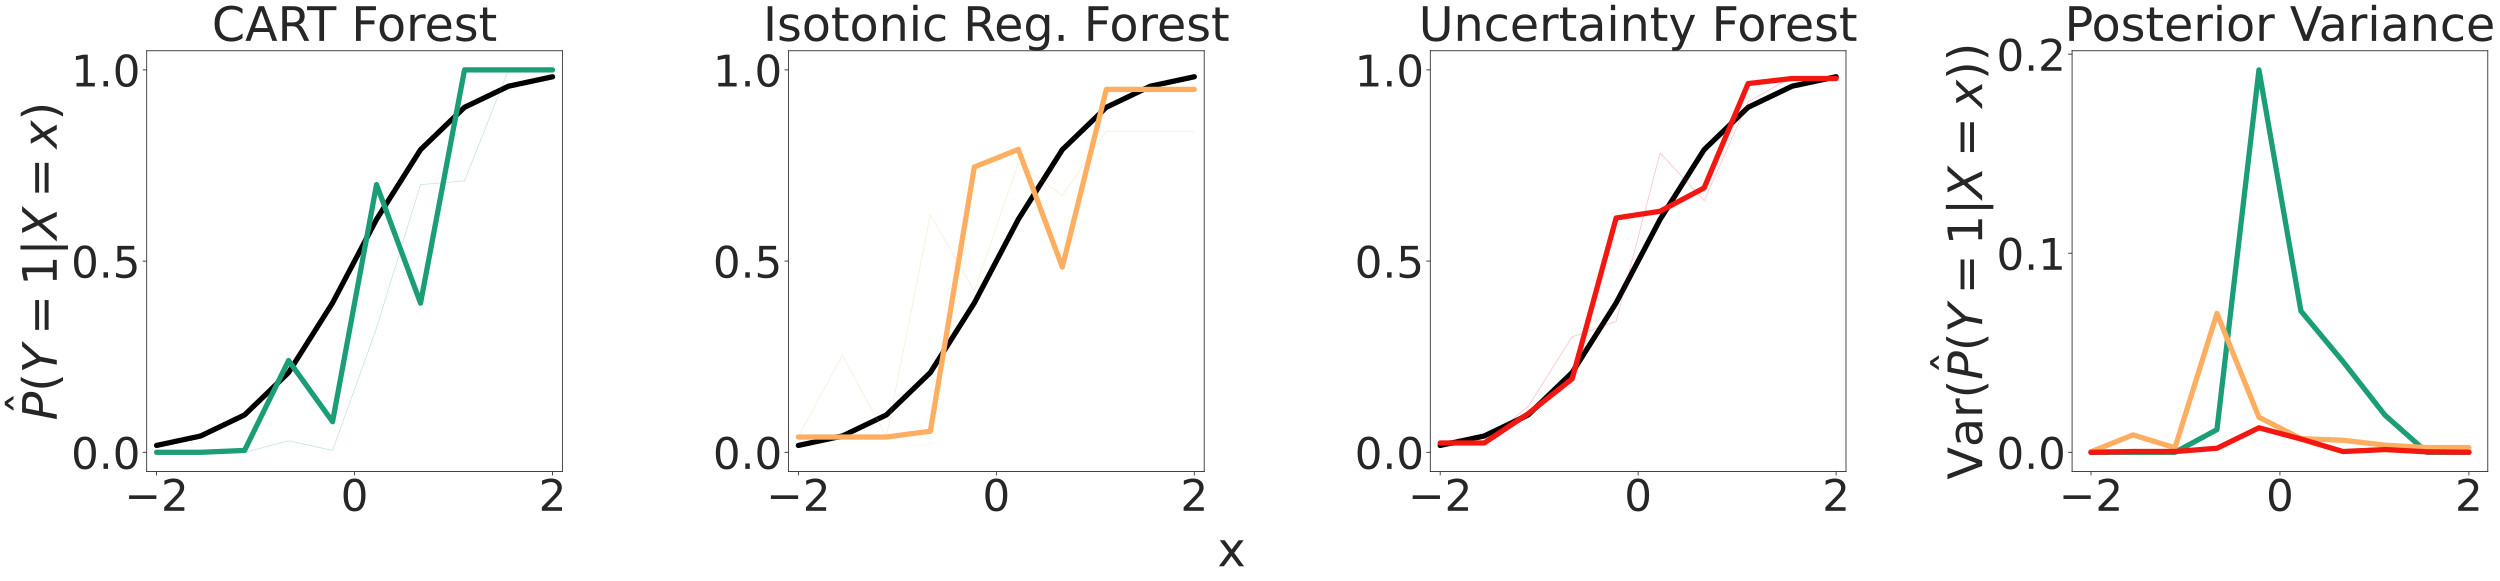 <?xml version="1.0" encoding="utf-8" standalone="no"?>
<!DOCTYPE svg PUBLIC "-//W3C//DTD SVG 1.1//EN"
  "http://www.w3.org/Graphics/SVG/1.1/DTD/svg11.dtd">
<!-- Created with matplotlib (https://matplotlib.org/) -->
<svg height="879.656pt" version="1.1" viewBox="0 0 3785.625 879.656" width="3785.625pt" xmlns="http://www.w3.org/2000/svg" xmlns:xlink="http://www.w3.org/1999/xlink">
 <defs>
  <style type="text/css">*{stroke-linecap:butt;stroke-linejoin:round;}</style>
 </defs>
 <g id="figure_1">
  <g id="patch_1">
   <path d="M 0 879.656 
L 3785.625 879.656 
L 3785.625 0 
L 0 0 
z
" style="fill:#ffffff;"/>
  </g>
  <g id="axes_1">
   <g id="patch_2">
    <path d="M 222.141 713.862 
L 851.604 713.862 
L 851.604 76.882 
L 222.141 76.882 
z
" style="fill:#ffffff;"/>
   </g>
   <g id="matplotlib.axis_1">
    <g id="xtick_1">
     <g id="line2d_1">
      <defs>
       <path d="M 0 0 
L 0 6 
" id="me3e1207ba0" style="stroke:#262626;stroke-width:1.25;"/>
      </defs>
      <g>
       <use style="fill:#262626;stroke:#262626;stroke-width:1.25;" x="237.128" xlink:href="#me3e1207ba0" y="713.862"/>
      </g>
     </g>
     <g id="text_1">
      <!-- −2 -->
      <g style="fill:#262626;" transform="translate(188.479 773.512)scale(0.66 -0.66)">
       <defs>
        <path d="M 10.594 35.5 
L 73.188 35.5 
L 73.188 27.203 
L 10.594 27.203 
z
" id="DejaVuSans-8722"/>
        <path d="M 19.188 8.297 
L 53.609 8.297 
L 53.609 0 
L 7.328 0 
L 7.328 8.297 
Q 12.938 14.109 22.625 23.891 
Q 32.328 33.688 34.812 36.531 
Q 39.547 41.844 41.422 45.531 
Q 43.312 49.219 43.312 52.781 
Q 43.312 58.594 39.234 62.25 
Q 35.156 65.922 28.609 65.922 
Q 23.969 65.922 18.812 64.312 
Q 13.672 62.703 7.812 59.422 
L 7.812 69.391 
Q 13.766 71.781 18.938 73 
Q 24.125 74.219 28.422 74.219 
Q 39.75 74.219 46.484 68.547 
Q 53.219 62.891 53.219 53.422 
Q 53.219 48.922 51.531 44.891 
Q 49.859 40.875 45.406 35.406 
Q 44.188 33.984 37.641 27.219 
Q 31.109 20.453 19.188 8.297 
z
" id="DejaVuSans-50"/>
       </defs>
       <use xlink:href="#DejaVuSans-8722"/>
       <use x="83.789" xlink:href="#DejaVuSans-50"/>
      </g>
     </g>
    </g>
    <g id="xtick_2">
     <g id="line2d_2">
      <g>
       <use style="fill:#262626;stroke:#262626;stroke-width:1.25;" x="536.873" xlink:href="#me3e1207ba0" y="713.862"/>
      </g>
     </g>
     <g id="text_2">
      <!-- 0 -->
      <g style="fill:#262626;" transform="translate(515.876 773.512)scale(0.66 -0.66)">
       <defs>
        <path d="M 31.781 66.406 
Q 24.172 66.406 20.328 58.906 
Q 16.5 51.422 16.5 36.375 
Q 16.5 21.391 20.328 13.891 
Q 24.172 6.391 31.781 6.391 
Q 39.453 6.391 43.281 13.891 
Q 47.125 21.391 47.125 36.375 
Q 47.125 51.422 43.281 58.906 
Q 39.453 66.406 31.781 66.406 
z
M 31.781 74.219 
Q 44.047 74.219 50.516 64.516 
Q 56.984 54.828 56.984 36.375 
Q 56.984 17.969 50.516 8.266 
Q 44.047 -1.422 31.781 -1.422 
Q 19.531 -1.422 13.062 8.266 
Q 6.594 17.969 6.594 36.375 
Q 6.594 54.828 13.062 64.516 
Q 19.531 74.219 31.781 74.219 
z
" id="DejaVuSans-48"/>
       </defs>
       <use xlink:href="#DejaVuSans-48"/>
      </g>
     </g>
    </g>
    <g id="xtick_3">
     <g id="line2d_3">
      <g>
       <use style="fill:#262626;stroke:#262626;stroke-width:1.25;" x="836.617" xlink:href="#me3e1207ba0" y="713.862"/>
      </g>
     </g>
     <g id="text_3">
      <!-- 2 -->
      <g style="fill:#262626;" transform="translate(815.621 773.512)scale(0.66 -0.66)">
       <use xlink:href="#DejaVuSans-50"/>
      </g>
     </g>
    </g>
    <g id="text_4">
     <!--   -->
     <g style="fill:#262626;" transform="translate(525.431 845.947)scale(0.72 -0.72)">
      <defs>
       <path id="DejaVuSans-32"/>
      </defs>
      <use xlink:href="#DejaVuSans-32"/>
     </g>
    </g>
   </g>
   <g id="matplotlib.axis_2">
    <g id="ytick_1">
     <g id="line2d_4">
      <defs>
       <path d="M 0 0 
L -6 0 
" id="m594c728002" style="stroke:#262626;stroke-width:1.25;"/>
      </defs>
      <g>
       <use style="fill:#262626;stroke:#262626;stroke-width:1.25;" x="222.141" xlink:href="#m594c728002" y="684.909"/>
      </g>
     </g>
     <g id="text_5">
      <!-- 0.0 -->
      <g style="fill:#262626;" transform="translate(107.68 709.984)scale(0.66 -0.66)">
       <defs>
        <path d="M 10.688 12.406 
L 21 12.406 
L 21 0 
L 10.688 0 
z
" id="DejaVuSans-46"/>
       </defs>
       <use xlink:href="#DejaVuSans-48"/>
       <use x="63.623" xlink:href="#DejaVuSans-46"/>
       <use x="95.41" xlink:href="#DejaVuSans-48"/>
      </g>
     </g>
    </g>
    <g id="ytick_2">
     <g id="line2d_5">
      <g>
       <use style="fill:#262626;stroke:#262626;stroke-width:1.25;" x="222.141" xlink:href="#m594c728002" y="395.373"/>
      </g>
     </g>
     <g id="text_6">
      <!-- 0.5 -->
      <g style="fill:#262626;" transform="translate(107.68 420.447)scale(0.66 -0.66)">
       <defs>
        <path d="M 10.797 72.906 
L 49.516 72.906 
L 49.516 64.594 
L 19.828 64.594 
L 19.828 46.734 
Q 21.969 47.469 24.109 47.828 
Q 26.266 48.188 28.422 48.188 
Q 40.625 48.188 47.75 41.5 
Q 54.891 34.812 54.891 23.391 
Q 54.891 11.625 47.562 5.094 
Q 40.234 -1.422 26.906 -1.422 
Q 22.312 -1.422 17.547 -0.641 
Q 12.797 0.141 7.719 1.703 
L 7.719 11.625 
Q 12.109 9.234 16.797 8.062 
Q 21.484 6.891 26.703 6.891 
Q 35.156 6.891 40.078 11.328 
Q 45.016 15.766 45.016 23.391 
Q 45.016 31 40.078 35.438 
Q 35.156 39.891 26.703 39.891 
Q 22.75 39.891 18.812 39.016 
Q 14.891 38.141 10.797 36.281 
z
" id="DejaVuSans-53"/>
       </defs>
       <use xlink:href="#DejaVuSans-48"/>
       <use x="63.623" xlink:href="#DejaVuSans-46"/>
       <use x="95.41" xlink:href="#DejaVuSans-53"/>
      </g>
     </g>
    </g>
    <g id="ytick_3">
     <g id="line2d_6">
      <g>
       <use style="fill:#262626;stroke:#262626;stroke-width:1.25;" x="222.141" xlink:href="#m594c728002" y="105.836"/>
      </g>
     </g>
     <g id="text_7">
      <!-- 1.0 -->
      <g style="fill:#262626;" transform="translate(107.68 130.911)scale(0.66 -0.66)">
       <defs>
        <path d="M 12.406 8.297 
L 28.516 8.297 
L 28.516 63.922 
L 10.984 60.406 
L 10.984 69.391 
L 28.422 72.906 
L 38.281 72.906 
L 38.281 8.297 
L 54.391 8.297 
L 54.391 0 
L 12.406 0 
z
" id="DejaVuSans-49"/>
       </defs>
       <use xlink:href="#DejaVuSans-49"/>
       <use x="63.623" xlink:href="#DejaVuSans-46"/>
       <use x="95.41" xlink:href="#DejaVuSans-48"/>
      </g>
     </g>
    </g>
    <g id="text_8">
     <!-- $\hat P(Y = 1|X = x)$ -->
     <g style="fill:#262626;" transform="translate(86.4 636.572)rotate(-90)scale(0.72 -0.72)">
      <defs>
       <path d="M -28.609 79.984 
L -21.391 79.984 
L -9.422 61.625 
L -16.219 61.625 
L -25 73.578 
L -33.797 61.625 
L -40.578 61.625 
z
M -25 56 
z
" id="DejaVuSans-770"/>
       <path d="M 16.891 72.906 
L 39.703 72.906 
Q 49.656 72.906 54.875 68.266 
Q 60.109 63.625 60.109 54.688 
Q 60.109 42.672 52.391 35.984 
Q 44.672 29.297 30.719 29.297 
L 18.312 29.297 
L 12.594 0 
L 2.688 0 
z
M 25.203 64.797 
L 19.922 37.406 
L 32.328 37.406 
Q 40.719 37.406 45.203 41.703 
Q 49.703 46 49.703 54 
Q 49.703 59.125 46.656 61.953 
Q 43.609 64.797 38.094 64.797 
z
" id="DejaVuSans-Oblique-80"/>
       <path d="M 31 75.875 
Q 24.469 64.656 21.281 53.656 
Q 18.109 42.672 18.109 31.391 
Q 18.109 20.125 21.312 9.062 
Q 24.516 -2 31 -13.188 
L 23.188 -13.188 
Q 15.875 -1.703 12.234 9.375 
Q 8.594 20.453 8.594 31.391 
Q 8.594 42.281 12.203 53.312 
Q 15.828 64.359 23.188 75.875 
z
" id="DejaVuSans-40"/>
       <path d="M 6.297 72.906 
L 16.891 72.906 
L 30.516 42.922 
L 56.5 72.906 
L 67.578 72.906 
L 34.516 34.719 
L 27.781 0 
L 17.922 0 
L 24.609 34.719 
z
" id="DejaVuSans-Oblique-89"/>
       <path d="M 10.594 45.406 
L 73.188 45.406 
L 73.188 37.203 
L 10.594 37.203 
z
M 10.594 25.484 
L 73.188 25.484 
L 73.188 17.188 
L 10.594 17.188 
z
" id="DejaVuSans-61"/>
       <path d="M 21 76.422 
L 21 -23.578 
L 12.703 -23.578 
L 12.703 76.422 
z
" id="DejaVuSans-124"/>
       <path d="M 13.719 72.906 
L 23.688 72.906 
L 36.188 46.578 
L 58.797 72.906 
L 70.312 72.906 
L 40.281 38.094 
L 58.406 0 
L 48.484 0 
L 33.797 30.719 
L 7.172 0 
L -4.297 0 
L 29.781 39.203 
z
" id="DejaVuSans-Oblique-88"/>
       <path d="M 60.016 54.688 
L 34.906 27.875 
L 50.297 0 
L 39.984 0 
L 28.422 21.688 
L 8.297 0 
L -2.594 0 
L 24.312 28.812 
L 10.016 54.688 
L 20.312 54.688 
L 30.812 34.906 
L 49.125 54.688 
z
" id="DejaVuSans-Oblique-120"/>
       <path d="M 8.016 75.875 
L 15.828 75.875 
Q 23.141 64.359 26.781 53.312 
Q 30.422 42.281 30.422 31.391 
Q 30.422 20.453 26.781 9.375 
Q 23.141 -1.703 15.828 -13.188 
L 8.016 -13.188 
Q 14.5 -2 17.703 9.062 
Q 20.906 20.125 20.906 31.391 
Q 20.906 42.672 17.703 53.656 
Q 14.5 64.656 8.016 75.875 
z
" id="DejaVuSans-41"/>
      </defs>
      <use transform="translate(60.934 30.016)" xlink:href="#DejaVuSans-770"/>
      <use transform="translate(0 0.609)" xlink:href="#DejaVuSans-Oblique-80"/>
      <use transform="translate(60.303 0.609)" xlink:href="#DejaVuSans-40"/>
      <use transform="translate(99.316 0.609)" xlink:href="#DejaVuSans-Oblique-89"/>
      <use transform="translate(179.883 0.609)" xlink:href="#DejaVuSans-61"/>
      <use transform="translate(283.154 0.609)" xlink:href="#DejaVuSans-49"/>
      <use transform="translate(346.777 0.609)" xlink:href="#DejaVuSans-124"/>
      <use transform="translate(380.469 0.609)" xlink:href="#DejaVuSans-Oblique-88"/>
      <use transform="translate(468.457 0.609)" xlink:href="#DejaVuSans-61"/>
      <use transform="translate(571.729 0.609)" xlink:href="#DejaVuSans-Oblique-120"/>
      <use transform="translate(630.908 0.609)" xlink:href="#DejaVuSans-41"/>
     </g>
    </g>
   </g>
   <g id="line2d_7">
    <path clip-path="url(#paec95c7ece)" d="M 237.128 674.494 
L 303.738 660.211 
L 370.348 628.291 
L 436.958 564.109 
L 503.568 458.675 
L 570.177 332.07 
L 636.787 226.636 
L 703.397 162.454 
L 770.007 130.534 
L 836.617 116.251 
" style="fill:none;stroke:#000000;stroke-linecap:round;stroke-width:8;"/>
   </g>
   <g id="line2d_8">
    <path clip-path="url(#paec95c7ece)" d="M 237.128 684.909 
L 303.738 684.909 
L 370.348 684.909 
L 436.958 667.537 
L 503.568 682.014 
L 570.177 496.71 
L 636.787 279.558 
L 703.397 273.767 
L 770.007 105.836 
L 836.617 105.836 
" style="fill:none;stroke:#1b9e77;stroke-linecap:round;stroke-opacity:0.3;"/>
   </g>
   <g id="line2d_9">
    <path clip-path="url(#paec95c7ece)" d="M 237.128 684.909 
L 303.738 684.909 
L 370.348 682.014 
L 436.958 545.931 
L 503.568 638.583 
L 570.177 279.558 
L 636.787 459.07 
L 703.397 105.836 
L 770.007 105.836 
L 836.617 105.836 
" style="fill:none;stroke:#1b9e77;stroke-linecap:round;stroke-width:8;"/>
   </g>
   <g id="patch_3">
    <path d="M 222.141 713.862 
L 222.141 76.882 
" style="fill:none;stroke:#262626;stroke-linecap:square;stroke-linejoin:miter;stroke-width:1.25;"/>
   </g>
   <g id="patch_4">
    <path d="M 851.604 713.862 
L 851.604 76.882 
" style="fill:none;stroke:#262626;stroke-linecap:square;stroke-linejoin:miter;stroke-width:1.25;"/>
   </g>
   <g id="patch_5">
    <path d="M 222.141 713.862 
L 851.604 713.862 
" style="fill:none;stroke:#262626;stroke-linecap:square;stroke-linejoin:miter;stroke-width:1.25;"/>
   </g>
   <g id="patch_6">
    <path d="M 222.141 76.882 
L 851.604 76.882 
" style="fill:none;stroke:#262626;stroke-linecap:square;stroke-linejoin:miter;stroke-width:1.25;"/>
   </g>
   <g id="text_9">
    <!-- CART Forest -->
    <g style="fill:#262626;" transform="translate(320.839 61.909)scale(0.72 -0.72)">
     <defs>
      <path d="M 64.406 67.281 
L 64.406 56.891 
Q 59.422 61.531 53.781 63.812 
Q 48.141 66.109 41.797 66.109 
Q 29.297 66.109 22.656 58.469 
Q 16.016 50.828 16.016 36.375 
Q 16.016 21.969 22.656 14.328 
Q 29.297 6.688 41.797 6.688 
Q 48.141 6.688 53.781 8.984 
Q 59.422 11.281 64.406 15.922 
L 64.406 5.609 
Q 59.234 2.094 53.438 0.328 
Q 47.656 -1.422 41.219 -1.422 
Q 24.656 -1.422 15.125 8.703 
Q 5.609 18.844 5.609 36.375 
Q 5.609 53.953 15.125 64.078 
Q 24.656 74.219 41.219 74.219 
Q 47.75 74.219 53.531 72.484 
Q 59.328 70.75 64.406 67.281 
z
" id="DejaVuSans-67"/>
      <path d="M 34.188 63.188 
L 20.797 26.906 
L 47.609 26.906 
z
M 28.609 72.906 
L 39.797 72.906 
L 67.578 0 
L 57.328 0 
L 50.688 18.703 
L 17.828 18.703 
L 11.188 0 
L 0.781 0 
z
" id="DejaVuSans-65"/>
      <path d="M 44.391 34.188 
Q 47.562 33.109 50.562 29.594 
Q 53.562 26.078 56.594 19.922 
L 66.609 0 
L 56 0 
L 46.688 18.703 
Q 43.062 26.031 39.672 28.422 
Q 36.281 30.812 30.422 30.812 
L 19.672 30.812 
L 19.672 0 
L 9.812 0 
L 9.812 72.906 
L 32.078 72.906 
Q 44.578 72.906 50.734 67.672 
Q 56.891 62.453 56.891 51.906 
Q 56.891 45.016 53.688 40.469 
Q 50.484 35.938 44.391 34.188 
z
M 19.672 64.797 
L 19.672 38.922 
L 32.078 38.922 
Q 39.203 38.922 42.844 42.219 
Q 46.484 45.516 46.484 51.906 
Q 46.484 58.297 42.844 61.547 
Q 39.203 64.797 32.078 64.797 
z
" id="DejaVuSans-82"/>
      <path d="M -0.297 72.906 
L 61.375 72.906 
L 61.375 64.594 
L 35.5 64.594 
L 35.5 0 
L 25.594 0 
L 25.594 64.594 
L -0.297 64.594 
z
" id="DejaVuSans-84"/>
      <path d="M 9.812 72.906 
L 51.703 72.906 
L 51.703 64.594 
L 19.672 64.594 
L 19.672 43.109 
L 48.578 43.109 
L 48.578 34.812 
L 19.672 34.812 
L 19.672 0 
L 9.812 0 
z
" id="DejaVuSans-70"/>
      <path d="M 30.609 48.391 
Q 23.391 48.391 19.188 42.75 
Q 14.984 37.109 14.984 27.297 
Q 14.984 17.484 19.156 11.844 
Q 23.344 6.203 30.609 6.203 
Q 37.797 6.203 41.984 11.859 
Q 46.188 17.531 46.188 27.297 
Q 46.188 37.016 41.984 42.703 
Q 37.797 48.391 30.609 48.391 
z
M 30.609 56 
Q 42.328 56 49.016 48.375 
Q 55.719 40.766 55.719 27.297 
Q 55.719 13.875 49.016 6.219 
Q 42.328 -1.422 30.609 -1.422 
Q 18.844 -1.422 12.172 6.219 
Q 5.516 13.875 5.516 27.297 
Q 5.516 40.766 12.172 48.375 
Q 18.844 56 30.609 56 
z
" id="DejaVuSans-111"/>
      <path d="M 41.109 46.297 
Q 39.594 47.172 37.812 47.578 
Q 36.031 48 33.891 48 
Q 26.266 48 22.188 43.047 
Q 18.109 38.094 18.109 28.812 
L 18.109 0 
L 9.078 0 
L 9.078 54.688 
L 18.109 54.688 
L 18.109 46.188 
Q 20.953 51.172 25.484 53.578 
Q 30.031 56 36.531 56 
Q 37.453 56 38.578 55.875 
Q 39.703 55.766 41.062 55.516 
z
" id="DejaVuSans-114"/>
      <path d="M 56.203 29.594 
L 56.203 25.203 
L 14.891 25.203 
Q 15.484 15.922 20.484 11.062 
Q 25.484 6.203 34.422 6.203 
Q 39.594 6.203 44.453 7.469 
Q 49.312 8.734 54.109 11.281 
L 54.109 2.781 
Q 49.266 0.734 44.188 -0.344 
Q 39.109 -1.422 33.891 -1.422 
Q 20.797 -1.422 13.156 6.188 
Q 5.516 13.812 5.516 26.812 
Q 5.516 40.234 12.766 48.109 
Q 20.016 56 32.328 56 
Q 43.359 56 49.781 48.891 
Q 56.203 41.797 56.203 29.594 
z
M 47.219 32.234 
Q 47.125 39.594 43.094 43.984 
Q 39.062 48.391 32.422 48.391 
Q 24.906 48.391 20.391 44.141 
Q 15.875 39.891 15.188 32.172 
z
" id="DejaVuSans-101"/>
      <path d="M 44.281 53.078 
L 44.281 44.578 
Q 40.484 46.531 36.375 47.5 
Q 32.281 48.484 27.875 48.484 
Q 21.188 48.484 17.844 46.438 
Q 14.5 44.391 14.5 40.281 
Q 14.5 37.156 16.891 35.375 
Q 19.281 33.594 26.516 31.984 
L 29.594 31.297 
Q 39.156 29.25 43.188 25.516 
Q 47.219 21.781 47.219 15.094 
Q 47.219 7.469 41.188 3.016 
Q 35.156 -1.422 24.609 -1.422 
Q 20.219 -1.422 15.453 -0.562 
Q 10.688 0.297 5.422 2 
L 5.422 11.281 
Q 10.406 8.688 15.234 7.391 
Q 20.062 6.109 24.812 6.109 
Q 31.156 6.109 34.562 8.281 
Q 37.984 10.453 37.984 14.406 
Q 37.984 18.062 35.516 20.016 
Q 33.062 21.969 24.703 23.781 
L 21.578 24.516 
Q 13.234 26.266 9.516 29.906 
Q 5.812 33.547 5.812 39.891 
Q 5.812 47.609 11.281 51.797 
Q 16.75 56 26.812 56 
Q 31.781 56 36.172 55.266 
Q 40.578 54.547 44.281 53.078 
z
" id="DejaVuSans-115"/>
      <path d="M 18.312 70.219 
L 18.312 54.688 
L 36.812 54.688 
L 36.812 47.703 
L 18.312 47.703 
L 18.312 18.016 
Q 18.312 11.328 20.141 9.422 
Q 21.969 7.516 27.594 7.516 
L 36.812 7.516 
L 36.812 0 
L 27.594 0 
Q 17.188 0 13.234 3.875 
Q 9.281 7.766 9.281 18.016 
L 9.281 47.703 
L 2.688 47.703 
L 2.688 54.688 
L 9.281 54.688 
L 9.281 70.219 
z
" id="DejaVuSans-116"/>
     </defs>
     <use xlink:href="#DejaVuSans-67"/>
     <use x="69.824" xlink:href="#DejaVuSans-65"/>
     <use x="138.232" xlink:href="#DejaVuSans-82"/>
     <use x="200.465" xlink:href="#DejaVuSans-84"/>
     <use x="261.549" xlink:href="#DejaVuSans-32"/>
     <use x="293.336" xlink:href="#DejaVuSans-70"/>
     <use x="347.23" xlink:href="#DejaVuSans-111"/>
     <use x="408.412" xlink:href="#DejaVuSans-114"/>
     <use x="447.275" xlink:href="#DejaVuSans-101"/>
     <use x="508.799" xlink:href="#DejaVuSans-115"/>
     <use x="560.898" xlink:href="#DejaVuSans-116"/>
    </g>
   </g>
  </g>
  <g id="axes_2">
   <g id="patch_7">
    <path d="M 1193.979 713.862 
L 1823.443 713.862 
L 1823.443 76.882 
L 1193.979 76.882 
z
" style="fill:#ffffff;"/>
   </g>
   <g id="matplotlib.axis_3">
    <g id="xtick_4">
     <g id="line2d_10">
      <g>
       <use style="fill:#262626;stroke:#262626;stroke-width:1.25;" x="1208.967" xlink:href="#me3e1207ba0" y="713.862"/>
      </g>
     </g>
     <g id="text_10">
      <!-- −2 -->
      <g style="fill:#262626;" transform="translate(1160.317 773.512)scale(0.66 -0.66)">
       <use xlink:href="#DejaVuSans-8722"/>
       <use x="83.789" xlink:href="#DejaVuSans-50"/>
      </g>
     </g>
    </g>
    <g id="xtick_5">
     <g id="line2d_11">
      <g>
       <use style="fill:#262626;stroke:#262626;stroke-width:1.25;" x="1508.711" xlink:href="#me3e1207ba0" y="713.862"/>
      </g>
     </g>
     <g id="text_11">
      <!-- 0 -->
      <g style="fill:#262626;" transform="translate(1487.715 773.512)scale(0.66 -0.66)">
       <use xlink:href="#DejaVuSans-48"/>
      </g>
     </g>
    </g>
    <g id="xtick_6">
     <g id="line2d_12">
      <g>
       <use style="fill:#262626;stroke:#262626;stroke-width:1.25;" x="1808.456" xlink:href="#me3e1207ba0" y="713.862"/>
      </g>
     </g>
     <g id="text_12">
      <!-- 2 -->
      <g style="fill:#262626;" transform="translate(1787.46 773.512)scale(0.66 -0.66)">
       <use xlink:href="#DejaVuSans-50"/>
      </g>
     </g>
    </g>
   </g>
   <g id="matplotlib.axis_4">
    <g id="ytick_4">
     <g id="line2d_13">
      <g>
       <use style="fill:#262626;stroke:#262626;stroke-width:1.25;" x="1193.979" xlink:href="#m594c728002" y="684.909"/>
      </g>
     </g>
     <g id="text_13">
      <!-- 0.0 -->
      <g style="fill:#262626;" transform="translate(1079.519 709.984)scale(0.66 -0.66)">
       <use xlink:href="#DejaVuSans-48"/>
       <use x="63.623" xlink:href="#DejaVuSans-46"/>
       <use x="95.41" xlink:href="#DejaVuSans-48"/>
      </g>
     </g>
    </g>
    <g id="ytick_5">
     <g id="line2d_14">
      <g>
       <use style="fill:#262626;stroke:#262626;stroke-width:1.25;" x="1193.979" xlink:href="#m594c728002" y="395.373"/>
      </g>
     </g>
     <g id="text_14">
      <!-- 0.5 -->
      <g style="fill:#262626;" transform="translate(1079.519 420.447)scale(0.66 -0.66)">
       <use xlink:href="#DejaVuSans-48"/>
       <use x="63.623" xlink:href="#DejaVuSans-46"/>
       <use x="95.41" xlink:href="#DejaVuSans-53"/>
      </g>
     </g>
    </g>
    <g id="ytick_6">
     <g id="line2d_15">
      <g>
       <use style="fill:#262626;stroke:#262626;stroke-width:1.25;" x="1193.979" xlink:href="#m594c728002" y="105.836"/>
      </g>
     </g>
     <g id="text_15">
      <!-- 1.0 -->
      <g style="fill:#262626;" transform="translate(1079.519 130.911)scale(0.66 -0.66)">
       <use xlink:href="#DejaVuSans-49"/>
       <use x="63.623" xlink:href="#DejaVuSans-46"/>
       <use x="95.41" xlink:href="#DejaVuSans-48"/>
      </g>
     </g>
    </g>
   </g>
   <g id="line2d_16">
    <path clip-path="url(#p53da887755)" d="M 1208.967 674.494 
L 1275.577 660.211 
L 1342.186 628.291 
L 1408.796 564.109 
L 1475.406 458.675 
L 1542.016 332.07 
L 1608.626 226.636 
L 1675.236 162.454 
L 1741.846 130.534 
L 1808.456 116.251 
" style="fill:none;stroke:#000000;stroke-linecap:round;stroke-width:8;"/>
   </g>
   <g id="line2d_17">
    <path clip-path="url(#p53da887755)" d="M 1208.967 660.921 
L 1275.577 538.088 
L 1342.186 660.921 
L 1408.796 325.224 
L 1475.406 440.326 
L 1542.016 246.954 
L 1608.626 296.115 
L 1675.236 198.698 
L 1741.846 198.698 
L 1808.456 198.698 
" style="fill:none;stroke:#fdae61;stroke-linecap:round;stroke-opacity:0.3;"/>
   </g>
   <g id="line2d_18">
    <path clip-path="url(#p53da887755)" d="M 1208.967 661.746 
L 1275.577 661.746 
L 1342.186 661.746 
L 1408.796 652.922 
L 1475.406 252.839 
L 1542.016 226.236 
L 1608.626 404.453 
L 1675.236 135.366 
L 1741.846 135.366 
L 1808.456 135.366 
" style="fill:none;stroke:#fdae61;stroke-linecap:round;stroke-width:8;"/>
   </g>
   <g id="patch_8">
    <path d="M 1193.979 713.862 
L 1193.979 76.882 
" style="fill:none;stroke:#262626;stroke-linecap:square;stroke-linejoin:miter;stroke-width:1.25;"/>
   </g>
   <g id="patch_9">
    <path d="M 1823.443 713.862 
L 1823.443 76.882 
" style="fill:none;stroke:#262626;stroke-linecap:square;stroke-linejoin:miter;stroke-width:1.25;"/>
   </g>
   <g id="patch_10">
    <path d="M 1193.979 713.862 
L 1823.443 713.862 
" style="fill:none;stroke:#262626;stroke-linecap:square;stroke-linejoin:miter;stroke-width:1.25;"/>
   </g>
   <g id="patch_11">
    <path d="M 1193.979 76.882 
L 1823.443 76.882 
" style="fill:none;stroke:#262626;stroke-linecap:square;stroke-linejoin:miter;stroke-width:1.25;"/>
   </g>
   <g id="text_16">
    <!-- Isotonic Reg. Forest -->
    <g style="fill:#262626;" transform="translate(1155.399 61.909)scale(0.72 -0.72)">
     <defs>
      <path d="M 9.812 72.906 
L 19.672 72.906 
L 19.672 0 
L 9.812 0 
z
" id="DejaVuSans-73"/>
      <path d="M 54.891 33.016 
L 54.891 0 
L 45.906 0 
L 45.906 32.719 
Q 45.906 40.484 42.875 44.328 
Q 39.844 48.188 33.797 48.188 
Q 26.516 48.188 22.312 43.547 
Q 18.109 38.922 18.109 30.906 
L 18.109 0 
L 9.078 0 
L 9.078 54.688 
L 18.109 54.688 
L 18.109 46.188 
Q 21.344 51.125 25.703 53.562 
Q 30.078 56 35.797 56 
Q 45.219 56 50.047 50.172 
Q 54.891 44.344 54.891 33.016 
z
" id="DejaVuSans-110"/>
      <path d="M 9.422 54.688 
L 18.406 54.688 
L 18.406 0 
L 9.422 0 
z
M 9.422 75.984 
L 18.406 75.984 
L 18.406 64.594 
L 9.422 64.594 
z
" id="DejaVuSans-105"/>
      <path d="M 48.781 52.594 
L 48.781 44.188 
Q 44.969 46.297 41.141 47.344 
Q 37.312 48.391 33.406 48.391 
Q 24.656 48.391 19.812 42.844 
Q 14.984 37.312 14.984 27.297 
Q 14.984 17.281 19.812 11.734 
Q 24.656 6.203 33.406 6.203 
Q 37.312 6.203 41.141 7.25 
Q 44.969 8.297 48.781 10.406 
L 48.781 2.094 
Q 45.016 0.344 40.984 -0.531 
Q 36.969 -1.422 32.422 -1.422 
Q 20.062 -1.422 12.781 6.344 
Q 5.516 14.109 5.516 27.297 
Q 5.516 40.672 12.859 48.328 
Q 20.219 56 33.016 56 
Q 37.156 56 41.109 55.141 
Q 45.062 54.297 48.781 52.594 
z
" id="DejaVuSans-99"/>
      <path d="M 45.406 27.984 
Q 45.406 37.75 41.375 43.109 
Q 37.359 48.484 30.078 48.484 
Q 22.859 48.484 18.828 43.109 
Q 14.797 37.75 14.797 27.984 
Q 14.797 18.266 18.828 12.891 
Q 22.859 7.516 30.078 7.516 
Q 37.359 7.516 41.375 12.891 
Q 45.406 18.266 45.406 27.984 
z
M 54.391 6.781 
Q 54.391 -7.172 48.188 -13.984 
Q 42 -20.797 29.203 -20.797 
Q 24.469 -20.797 20.266 -20.094 
Q 16.062 -19.391 12.109 -17.922 
L 12.109 -9.188 
Q 16.062 -11.328 19.922 -12.344 
Q 23.781 -13.375 27.781 -13.375 
Q 36.625 -13.375 41.016 -8.766 
Q 45.406 -4.156 45.406 5.172 
L 45.406 9.625 
Q 42.625 4.781 38.281 2.391 
Q 33.938 0 27.875 0 
Q 17.828 0 11.672 7.656 
Q 5.516 15.328 5.516 27.984 
Q 5.516 40.672 11.672 48.328 
Q 17.828 56 27.875 56 
Q 33.938 56 38.281 53.609 
Q 42.625 51.219 45.406 46.391 
L 45.406 54.688 
L 54.391 54.688 
z
" id="DejaVuSans-103"/>
     </defs>
     <use xlink:href="#DejaVuSans-73"/>
     <use x="29.492" xlink:href="#DejaVuSans-115"/>
     <use x="81.592" xlink:href="#DejaVuSans-111"/>
     <use x="142.773" xlink:href="#DejaVuSans-116"/>
     <use x="181.982" xlink:href="#DejaVuSans-111"/>
     <use x="243.164" xlink:href="#DejaVuSans-110"/>
     <use x="306.543" xlink:href="#DejaVuSans-105"/>
     <use x="334.326" xlink:href="#DejaVuSans-99"/>
     <use x="389.307" xlink:href="#DejaVuSans-32"/>
     <use x="421.094" xlink:href="#DejaVuSans-82"/>
     <use x="486.076" xlink:href="#DejaVuSans-101"/>
     <use x="547.6" xlink:href="#DejaVuSans-103"/>
     <use x="611.076" xlink:href="#DejaVuSans-46"/>
     <use x="642.863" xlink:href="#DejaVuSans-32"/>
     <use x="674.65" xlink:href="#DejaVuSans-70"/>
     <use x="728.545" xlink:href="#DejaVuSans-111"/>
     <use x="789.727" xlink:href="#DejaVuSans-114"/>
     <use x="828.59" xlink:href="#DejaVuSans-101"/>
     <use x="890.113" xlink:href="#DejaVuSans-115"/>
     <use x="942.213" xlink:href="#DejaVuSans-116"/>
    </g>
   </g>
  </g>
  <g id="axes_3">
   <g id="patch_12">
    <path d="M 2165.818 713.862 
L 2795.282 713.862 
L 2795.282 76.882 
L 2165.818 76.882 
z
" style="fill:#ffffff;"/>
   </g>
   <g id="matplotlib.axis_5">
    <g id="xtick_7">
     <g id="line2d_19">
      <g>
       <use style="fill:#262626;stroke:#262626;stroke-width:1.25;" x="2180.805" xlink:href="#me3e1207ba0" y="713.862"/>
      </g>
     </g>
     <g id="text_17">
      <!-- −2 -->
      <g style="fill:#262626;" transform="translate(2132.156 773.512)scale(0.66 -0.66)">
       <use xlink:href="#DejaVuSans-8722"/>
       <use x="83.789" xlink:href="#DejaVuSans-50"/>
      </g>
     </g>
    </g>
    <g id="xtick_8">
     <g id="line2d_20">
      <g>
       <use style="fill:#262626;stroke:#262626;stroke-width:1.25;" x="2480.55" xlink:href="#me3e1207ba0" y="713.862"/>
      </g>
     </g>
     <g id="text_18">
      <!-- 0 -->
      <g style="fill:#262626;" transform="translate(2459.554 773.512)scale(0.66 -0.66)">
       <use xlink:href="#DejaVuSans-48"/>
      </g>
     </g>
    </g>
    <g id="xtick_9">
     <g id="line2d_21">
      <g>
       <use style="fill:#262626;stroke:#262626;stroke-width:1.25;" x="2780.295" xlink:href="#me3e1207ba0" y="713.862"/>
      </g>
     </g>
     <g id="text_19">
      <!-- 2 -->
      <g style="fill:#262626;" transform="translate(2759.298 773.512)scale(0.66 -0.66)">
       <use xlink:href="#DejaVuSans-50"/>
      </g>
     </g>
    </g>
   </g>
   <g id="matplotlib.axis_6">
    <g id="ytick_7">
     <g id="line2d_22">
      <g>
       <use style="fill:#262626;stroke:#262626;stroke-width:1.25;" x="2165.818" xlink:href="#m594c728002" y="684.909"/>
      </g>
     </g>
     <g id="text_20">
      <!-- 0.0 -->
      <g style="fill:#262626;" transform="translate(2051.357 709.984)scale(0.66 -0.66)">
       <use xlink:href="#DejaVuSans-48"/>
       <use x="63.623" xlink:href="#DejaVuSans-46"/>
       <use x="95.41" xlink:href="#DejaVuSans-48"/>
      </g>
     </g>
    </g>
    <g id="ytick_8">
     <g id="line2d_23">
      <g>
       <use style="fill:#262626;stroke:#262626;stroke-width:1.25;" x="2165.818" xlink:href="#m594c728002" y="395.373"/>
      </g>
     </g>
     <g id="text_21">
      <!-- 0.5 -->
      <g style="fill:#262626;" transform="translate(2051.357 420.447)scale(0.66 -0.66)">
       <use xlink:href="#DejaVuSans-48"/>
       <use x="63.623" xlink:href="#DejaVuSans-46"/>
       <use x="95.41" xlink:href="#DejaVuSans-53"/>
      </g>
     </g>
    </g>
    <g id="ytick_9">
     <g id="line2d_24">
      <g>
       <use style="fill:#262626;stroke:#262626;stroke-width:1.25;" x="2165.818" xlink:href="#m594c728002" y="105.836"/>
      </g>
     </g>
     <g id="text_22">
      <!-- 1.0 -->
      <g style="fill:#262626;" transform="translate(2051.357 130.911)scale(0.66 -0.66)">
       <use xlink:href="#DejaVuSans-49"/>
       <use x="63.623" xlink:href="#DejaVuSans-46"/>
       <use x="95.41" xlink:href="#DejaVuSans-48"/>
      </g>
     </g>
    </g>
   </g>
   <g id="line2d_25">
    <path clip-path="url(#pc97c937082)" d="M 2180.805 674.494 
L 2247.415 660.211 
L 2314.025 628.291 
L 2380.635 564.109 
L 2447.245 458.675 
L 2513.855 332.07 
L 2580.465 226.636 
L 2647.075 162.454 
L 2713.685 130.534 
L 2780.295 116.251 
" style="fill:none;stroke:#000000;stroke-linecap:round;stroke-width:8;"/>
   </g>
   <g id="line2d_26">
    <path clip-path="url(#pc97c937082)" d="M 2180.805 670.409 
L 2247.415 670.409 
L 2314.025 615.313 
L 2380.635 510.007 
L 2447.245 486.569 
L 2513.855 231.659 
L 2580.465 303.847 
L 2647.075 154.374 
L 2713.685 116.319 
L 2780.295 116.319 
" style="fill:none;stroke:#f41711;stroke-linecap:round;stroke-opacity:0.3;"/>
   </g>
   <g id="line2d_27">
    <path clip-path="url(#pc97c937082)" d="M 2180.805 670.802 
L 2247.415 670.802 
L 2314.025 626.33 
L 2380.635 573.603 
L 2447.245 330.055 
L 2513.855 319.862 
L 2580.465 284.521 
L 2647.075 126.563 
L 2713.685 118.854 
L 2780.295 118.854 
" style="fill:none;stroke:#f41711;stroke-linecap:round;stroke-width:8;"/>
   </g>
   <g id="patch_13">
    <path d="M 2165.818 713.862 
L 2165.818 76.882 
" style="fill:none;stroke:#262626;stroke-linecap:square;stroke-linejoin:miter;stroke-width:1.25;"/>
   </g>
   <g id="patch_14">
    <path d="M 2795.282 713.862 
L 2795.282 76.882 
" style="fill:none;stroke:#262626;stroke-linecap:square;stroke-linejoin:miter;stroke-width:1.25;"/>
   </g>
   <g id="patch_15">
    <path d="M 2165.818 713.862 
L 2795.282 713.862 
" style="fill:none;stroke:#262626;stroke-linecap:square;stroke-linejoin:miter;stroke-width:1.25;"/>
   </g>
   <g id="patch_16">
    <path d="M 2165.818 76.882 
L 2795.282 76.882 
" style="fill:none;stroke:#262626;stroke-linecap:square;stroke-linejoin:miter;stroke-width:1.25;"/>
   </g>
   <g id="text_23">
    <!-- Uncertainty Forest -->
    <g style="fill:#262626;" transform="translate(2148.354 61.909)scale(0.72 -0.72)">
     <defs>
      <path d="M 8.688 72.906 
L 18.609 72.906 
L 18.609 28.609 
Q 18.609 16.891 22.844 11.734 
Q 27.094 6.594 36.625 6.594 
Q 46.094 6.594 50.344 11.734 
Q 54.594 16.891 54.594 28.609 
L 54.594 72.906 
L 64.5 72.906 
L 64.5 27.391 
Q 64.5 13.141 57.438 5.859 
Q 50.391 -1.422 36.625 -1.422 
Q 22.797 -1.422 15.734 5.859 
Q 8.688 13.141 8.688 27.391 
z
" id="DejaVuSans-85"/>
      <path d="M 34.281 27.484 
Q 23.391 27.484 19.188 25 
Q 14.984 22.516 14.984 16.5 
Q 14.984 11.719 18.141 8.906 
Q 21.297 6.109 26.703 6.109 
Q 34.188 6.109 38.703 11.406 
Q 43.219 16.703 43.219 25.484 
L 43.219 27.484 
z
M 52.203 31.203 
L 52.203 0 
L 43.219 0 
L 43.219 8.297 
Q 40.141 3.328 35.547 0.953 
Q 30.953 -1.422 24.312 -1.422 
Q 15.922 -1.422 10.953 3.297 
Q 6 8.016 6 15.922 
Q 6 25.141 12.172 29.828 
Q 18.359 34.516 30.609 34.516 
L 43.219 34.516 
L 43.219 35.406 
Q 43.219 41.609 39.141 45 
Q 35.062 48.391 27.688 48.391 
Q 23 48.391 18.547 47.266 
Q 14.109 46.141 10.016 43.891 
L 10.016 52.203 
Q 14.938 54.109 19.578 55.047 
Q 24.219 56 28.609 56 
Q 40.484 56 46.344 49.844 
Q 52.203 43.703 52.203 31.203 
z
" id="DejaVuSans-97"/>
      <path d="M 32.172 -5.078 
Q 28.375 -14.844 24.75 -17.812 
Q 21.141 -20.797 15.094 -20.797 
L 7.906 -20.797 
L 7.906 -13.281 
L 13.188 -13.281 
Q 16.891 -13.281 18.938 -11.516 
Q 21 -9.766 23.484 -3.219 
L 25.094 0.875 
L 2.984 54.688 
L 12.5 54.688 
L 29.594 11.922 
L 46.688 54.688 
L 56.203 54.688 
z
" id="DejaVuSans-121"/>
     </defs>
     <use xlink:href="#DejaVuSans-85"/>
     <use x="73.193" xlink:href="#DejaVuSans-110"/>
     <use x="136.572" xlink:href="#DejaVuSans-99"/>
     <use x="191.553" xlink:href="#DejaVuSans-101"/>
     <use x="253.076" xlink:href="#DejaVuSans-114"/>
     <use x="294.189" xlink:href="#DejaVuSans-116"/>
     <use x="333.398" xlink:href="#DejaVuSans-97"/>
     <use x="394.678" xlink:href="#DejaVuSans-105"/>
     <use x="422.461" xlink:href="#DejaVuSans-110"/>
     <use x="485.84" xlink:href="#DejaVuSans-116"/>
     <use x="525.049" xlink:href="#DejaVuSans-121"/>
     <use x="584.229" xlink:href="#DejaVuSans-32"/>
     <use x="616.016" xlink:href="#DejaVuSans-70"/>
     <use x="669.91" xlink:href="#DejaVuSans-111"/>
     <use x="731.092" xlink:href="#DejaVuSans-114"/>
     <use x="769.955" xlink:href="#DejaVuSans-101"/>
     <use x="831.479" xlink:href="#DejaVuSans-115"/>
     <use x="883.578" xlink:href="#DejaVuSans-116"/>
    </g>
   </g>
  </g>
  <g id="axes_4">
   <g id="patch_17">
    <path d="M 3137.657 713.862 
L 3767.121 713.862 
L 3767.121 76.882 
L 3137.657 76.882 
z
" style="fill:#ffffff;"/>
   </g>
   <g id="matplotlib.axis_7">
    <g id="xtick_10">
     <g id="line2d_28">
      <g>
       <use style="fill:#262626;stroke:#262626;stroke-width:1.25;" x="3166.269" xlink:href="#me3e1207ba0" y="713.862"/>
      </g>
     </g>
     <g id="text_24">
      <!-- −2 -->
      <g style="fill:#262626;" transform="translate(3117.62 773.512)scale(0.66 -0.66)">
       <use xlink:href="#DejaVuSans-8722"/>
       <use x="83.789" xlink:href="#DejaVuSans-50"/>
      </g>
     </g>
    </g>
    <g id="xtick_11">
     <g id="line2d_29">
      <g>
       <use style="fill:#262626;stroke:#262626;stroke-width:1.25;" x="3452.389" xlink:href="#me3e1207ba0" y="713.862"/>
      </g>
     </g>
     <g id="text_25">
      <!-- 0 -->
      <g style="fill:#262626;" transform="translate(3431.392 773.512)scale(0.66 -0.66)">
       <use xlink:href="#DejaVuSans-48"/>
      </g>
     </g>
    </g>
    <g id="xtick_12">
     <g id="line2d_30">
      <g>
       <use style="fill:#262626;stroke:#262626;stroke-width:1.25;" x="3738.509" xlink:href="#me3e1207ba0" y="713.862"/>
      </g>
     </g>
     <g id="text_26">
      <!-- 2 -->
      <g style="fill:#262626;" transform="translate(3717.512 773.512)scale(0.66 -0.66)">
       <use xlink:href="#DejaVuSans-50"/>
      </g>
     </g>
    </g>
   </g>
   <g id="matplotlib.axis_8">
    <g id="ytick_10">
     <g id="line2d_31">
      <g>
       <use style="fill:#262626;stroke:#262626;stroke-width:1.25;" x="3137.657" xlink:href="#m594c728002" y="684.909"/>
      </g>
     </g>
     <g id="text_27">
      <!-- 0.0 -->
      <g style="fill:#262626;" transform="translate(3023.196 709.984)scale(0.66 -0.66)">
       <use xlink:href="#DejaVuSans-48"/>
       <use x="63.623" xlink:href="#DejaVuSans-46"/>
       <use x="95.41" xlink:href="#DejaVuSans-48"/>
      </g>
     </g>
    </g>
    <g id="ytick_11">
     <g id="line2d_32">
      <g>
       <use style="fill:#262626;stroke:#262626;stroke-width:1.25;" x="3137.657" xlink:href="#m594c728002" y="383.474"/>
      </g>
     </g>
     <g id="text_28">
      <!-- 0.1 -->
      <g style="fill:#262626;" transform="translate(3023.196 408.549)scale(0.66 -0.66)">
       <use xlink:href="#DejaVuSans-48"/>
       <use x="63.623" xlink:href="#DejaVuSans-46"/>
       <use x="95.41" xlink:href="#DejaVuSans-49"/>
      </g>
     </g>
    </g>
    <g id="ytick_12">
     <g id="line2d_33">
      <g>
       <use style="fill:#262626;stroke:#262626;stroke-width:1.25;" x="3137.657" xlink:href="#m594c728002" y="82.04"/>
      </g>
     </g>
     <g id="text_29">
      <!-- 0.2 -->
      <g style="fill:#262626;" transform="translate(3023.196 107.114)scale(0.66 -0.66)">
       <use xlink:href="#DejaVuSans-48"/>
       <use x="63.623" xlink:href="#DejaVuSans-46"/>
       <use x="95.41" xlink:href="#DejaVuSans-50"/>
      </g>
     </g>
    </g>
    <g id="text_30">
     <!-- Var($\hat P(Y = 1|X = x)$) -->
     <g style="fill:#262626;" transform="translate(3001.916 726.212)rotate(-90)scale(0.72 -0.72)">
      <defs>
       <path d="M 28.609 0 
L 0.781 72.906 
L 11.078 72.906 
L 34.188 11.531 
L 57.328 72.906 
L 67.578 72.906 
L 39.797 0 
z
" id="DejaVuSans-86"/>
      </defs>
      <use transform="translate(0 0.609)" xlink:href="#DejaVuSans-86"/>
      <use transform="translate(68.408 0.609)" xlink:href="#DejaVuSans-97"/>
      <use transform="translate(129.688 0.609)" xlink:href="#DejaVuSans-114"/>
      <use transform="translate(170.801 0.609)" xlink:href="#DejaVuSans-40"/>
      <use transform="translate(270.748 30.016)" xlink:href="#DejaVuSans-770"/>
      <use transform="translate(209.814 0.609)" xlink:href="#DejaVuSans-Oblique-80"/>
      <use transform="translate(270.117 0.609)" xlink:href="#DejaVuSans-40"/>
      <use transform="translate(309.131 0.609)" xlink:href="#DejaVuSans-Oblique-89"/>
      <use transform="translate(389.697 0.609)" xlink:href="#DejaVuSans-61"/>
      <use transform="translate(492.969 0.609)" xlink:href="#DejaVuSans-49"/>
      <use transform="translate(556.592 0.609)" xlink:href="#DejaVuSans-124"/>
      <use transform="translate(590.283 0.609)" xlink:href="#DejaVuSans-Oblique-88"/>
      <use transform="translate(678.271 0.609)" xlink:href="#DejaVuSans-61"/>
      <use transform="translate(781.543 0.609)" xlink:href="#DejaVuSans-Oblique-120"/>
      <use transform="translate(840.723 0.609)" xlink:href="#DejaVuSans-41"/>
      <use transform="translate(879.736 0.609)" xlink:href="#DejaVuSans-41"/>
     </g>
    </g>
   </g>
   <g id="line2d_34">
    <path clip-path="url(#p2c8f61c545)" d="M 3166.269 684.892 
L 3229.851 684.892 
L 3293.433 684.892 
L 3357.015 650.545 
L 3420.598 105.836 
L 3484.18 470.974 
L 3547.762 547.388 
L 3611.344 628.574 
L 3674.926 684.909 
L 3738.509 684.909 
" style="fill:none;stroke:#1b9e77;stroke-linecap:round;stroke-width:8;"/>
   </g>
   <g id="line2d_35">
    <path clip-path="url(#p2c8f61c545)" d="M 3166.269 684.127 
L 3229.851 658.535 
L 3293.433 677.982 
L 3357.015 474.592 
L 3420.598 631.806 
L 3484.18 664.268 
L 3547.762 666.64 
L 3611.344 674.084 
L 3674.926 677.74 
L 3738.509 677.74 
" style="fill:none;stroke:#fdae61;stroke-linecap:round;stroke-width:8;"/>
   </g>
   <g id="line2d_36">
    <path clip-path="url(#p2c8f61c545)" d="M 3166.269 684.907 
L 3229.851 683.71 
L 3293.433 683.739 
L 3357.015 678.779 
L 3420.598 647.776 
L 3484.18 664.789 
L 3547.762 683.729 
L 3611.344 680.76 
L 3674.926 684.161 
L 3738.509 684.772 
" style="fill:none;stroke:#f41711;stroke-linecap:round;stroke-width:8;"/>
   </g>
   <g id="patch_18">
    <path d="M 3137.657 713.862 
L 3137.657 76.882 
" style="fill:none;stroke:#262626;stroke-linecap:square;stroke-linejoin:miter;stroke-width:1.25;"/>
   </g>
   <g id="patch_19">
    <path d="M 3767.121 713.862 
L 3767.121 76.882 
" style="fill:none;stroke:#262626;stroke-linecap:square;stroke-linejoin:miter;stroke-width:1.25;"/>
   </g>
   <g id="patch_20">
    <path d="M 3137.657 713.862 
L 3767.121 713.862 
" style="fill:none;stroke:#262626;stroke-linecap:square;stroke-linejoin:miter;stroke-width:1.25;"/>
   </g>
   <g id="patch_21">
    <path d="M 3137.657 76.882 
L 3767.121 76.882 
" style="fill:none;stroke:#262626;stroke-linecap:square;stroke-linejoin:miter;stroke-width:1.25;"/>
   </g>
   <g id="text_31">
    <!-- Posterior Variance -->
    <g style="fill:#262626;" transform="translate(3126.352 61.909)scale(0.72 -0.72)">
     <defs>
      <path d="M 19.672 64.797 
L 19.672 37.406 
L 32.078 37.406 
Q 38.969 37.406 42.719 40.969 
Q 46.484 44.531 46.484 51.125 
Q 46.484 57.672 42.719 61.234 
Q 38.969 64.797 32.078 64.797 
z
M 9.812 72.906 
L 32.078 72.906 
Q 44.344 72.906 50.609 67.359 
Q 56.891 61.812 56.891 51.125 
Q 56.891 40.328 50.609 34.812 
Q 44.344 29.297 32.078 29.297 
L 19.672 29.297 
L 19.672 0 
L 9.812 0 
z
" id="DejaVuSans-80"/>
     </defs>
     <use xlink:href="#DejaVuSans-80"/>
     <use x="56.678" xlink:href="#DejaVuSans-111"/>
     <use x="117.859" xlink:href="#DejaVuSans-115"/>
     <use x="169.959" xlink:href="#DejaVuSans-116"/>
     <use x="209.168" xlink:href="#DejaVuSans-101"/>
     <use x="270.691" xlink:href="#DejaVuSans-114"/>
     <use x="311.805" xlink:href="#DejaVuSans-105"/>
     <use x="339.588" xlink:href="#DejaVuSans-111"/>
     <use x="400.77" xlink:href="#DejaVuSans-114"/>
     <use x="441.883" xlink:href="#DejaVuSans-32"/>
     <use x="473.67" xlink:href="#DejaVuSans-86"/>
     <use x="534.328" xlink:href="#DejaVuSans-97"/>
     <use x="595.607" xlink:href="#DejaVuSans-114"/>
     <use x="636.721" xlink:href="#DejaVuSans-105"/>
     <use x="664.504" xlink:href="#DejaVuSans-97"/>
     <use x="725.783" xlink:href="#DejaVuSans-110"/>
     <use x="789.162" xlink:href="#DejaVuSans-99"/>
     <use x="844.143" xlink:href="#DejaVuSans-101"/>
    </g>
   </g>
  </g>
  <g id="text_32">
   <!-- x -->
   <g style="fill:#262626;" transform="translate(1843.573 857.482)scale(0.72 -0.72)">
    <defs>
     <path d="M 54.891 54.688 
L 35.109 28.078 
L 55.906 0 
L 45.312 0 
L 29.391 21.484 
L 13.484 0 
L 2.875 0 
L 24.125 28.609 
L 4.688 54.688 
L 15.281 54.688 
L 29.781 35.203 
L 44.281 54.688 
z
" id="DejaVuSans-120"/>
    </defs>
    <use xlink:href="#DejaVuSans-120"/>
   </g>
  </g>
 </g>
 <defs>
  <clipPath id="paec95c7ece">
   <rect height="636.98" width="629.464" x="222.141" y="76.882"/>
  </clipPath>
  <clipPath id="p53da887755">
   <rect height="636.98" width="629.464" x="1193.979" y="76.882"/>
  </clipPath>
  <clipPath id="pc97c937082">
   <rect height="636.98" width="629.464" x="2165.818" y="76.882"/>
  </clipPath>
  <clipPath id="p2c8f61c545">
   <rect height="636.98" width="629.464" x="3137.657" y="76.882"/>
  </clipPath>
 </defs>
</svg>
